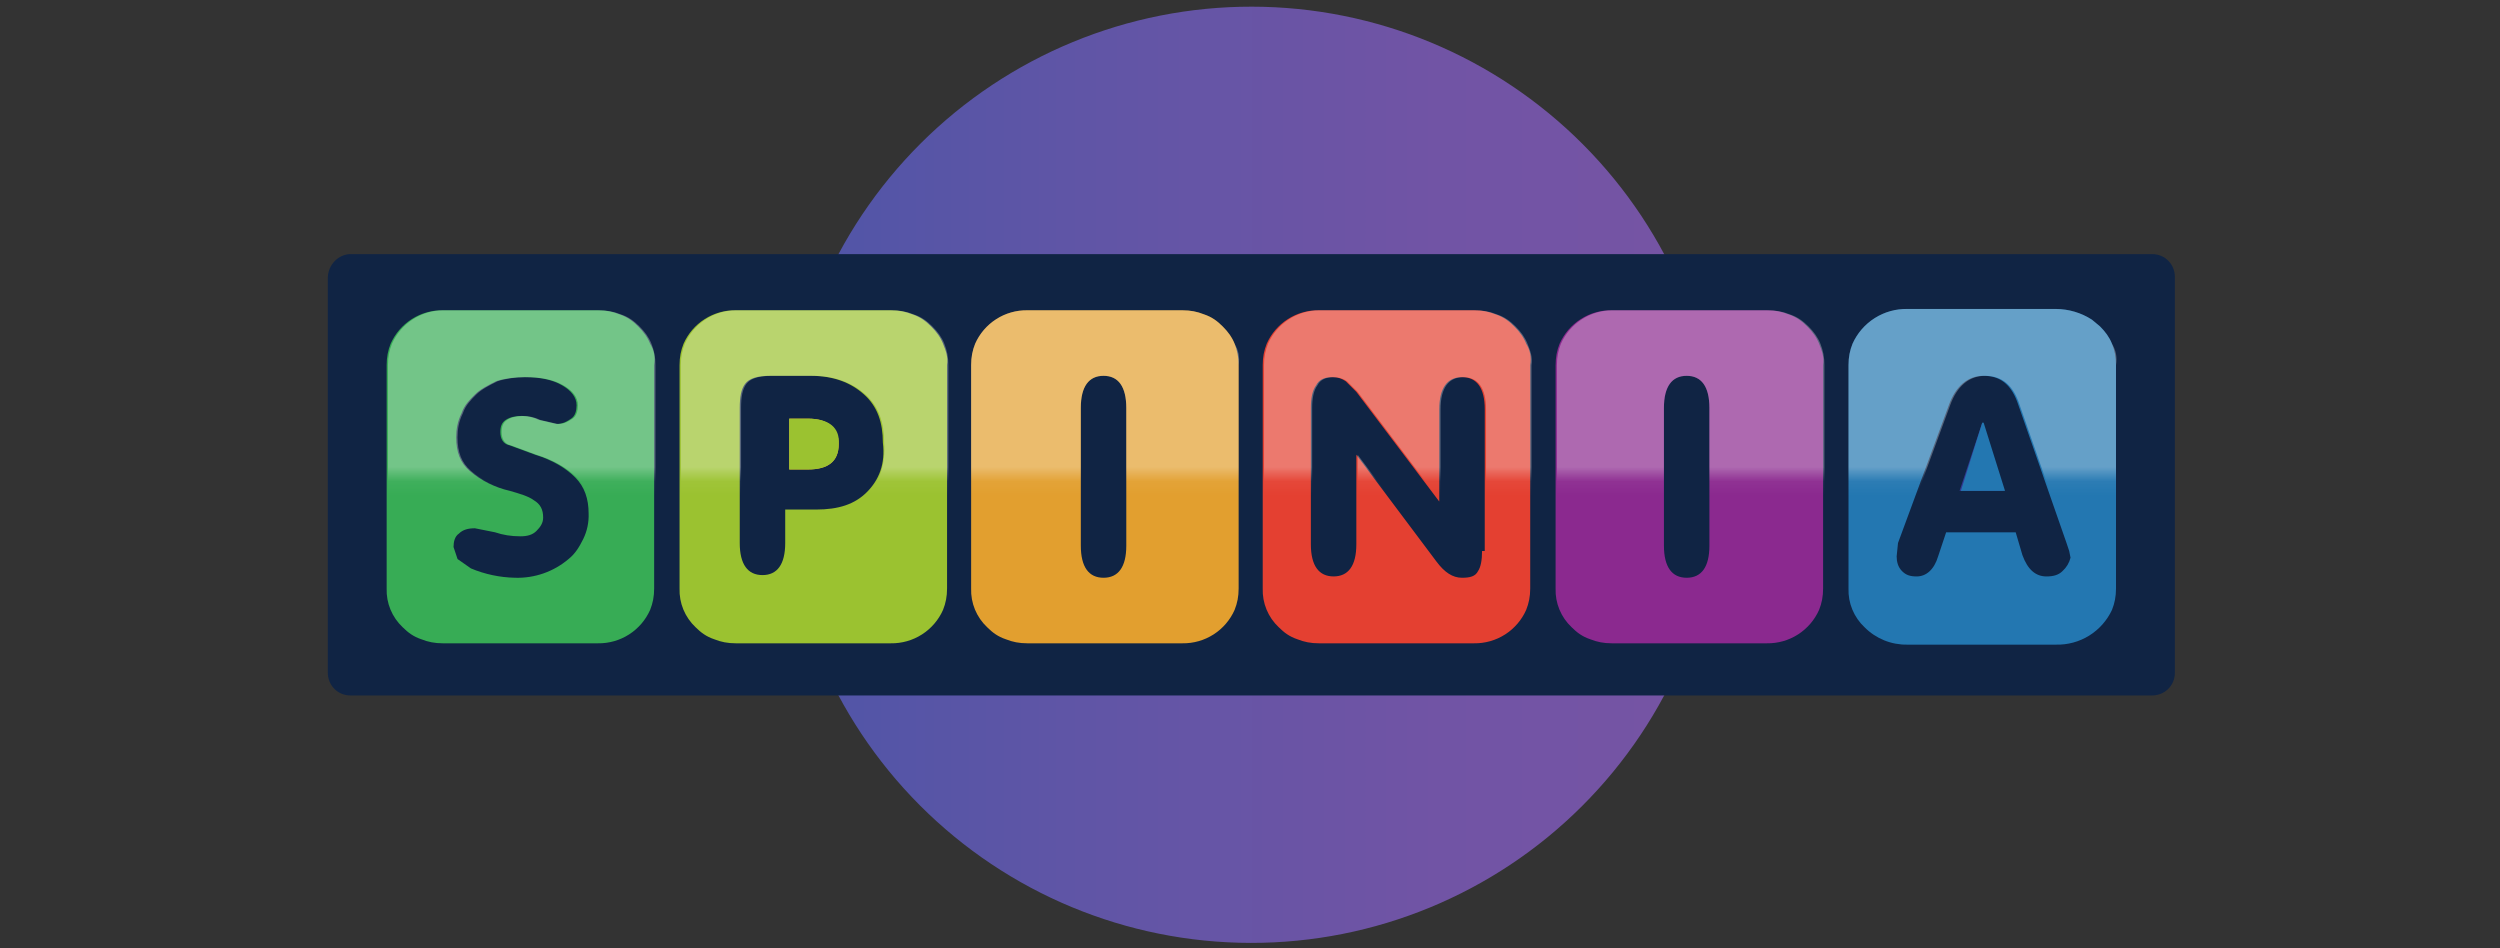 <svg width="174" height="66" viewBox="0 0 174 66" fill="none" xmlns="http://www.w3.org/2000/svg">
<rect x="0" y="0" width="174" height="66" fill="#333333" stroke="none"/>
<g clip-path="url(#clip0_383_2398)">
<path d="M87.139 0.464C95.78 0.476 104.063 3.921 110.164 10.04C116.265 16.159 119.686 24.451 119.674 33.092C119.662 41.733 116.217 50.015 110.098 56.116C103.979 62.218 95.687 65.639 87.046 65.626C78.405 65.614 70.123 62.169 64.022 56.05C57.92 49.932 54.499 41.64 54.512 32.999C54.524 24.358 57.969 16.075 64.087 9.974C70.206 3.872 78.498 0.452 87.139 0.464Z" fill="url(#paint0_linear_383_2398)"/>
<path d="M24.398 17.686H149.788C150.719 17.686 151.371 18.431 151.371 19.268V46.823C151.371 47.754 150.626 48.405 149.788 48.405H24.398C23.467 48.405 22.815 47.661 22.815 46.823V19.362C22.815 18.431 23.56 17.686 24.398 17.686Z" fill="#102444"/>
<path d="M106.223 23.922C106.037 23.456 105.758 23.084 105.385 22.712C105.013 22.34 104.641 22.06 104.082 21.874C103.617 21.688 103.151 21.595 102.593 21.595H91.794C91.028 21.584 90.275 21.799 89.629 22.213C88.984 22.626 88.474 23.221 88.164 23.922C87.978 24.387 87.885 24.853 87.885 25.411V40.957C87.868 41.461 87.959 41.962 88.152 42.428C88.344 42.893 88.634 43.312 89.002 43.657C89.374 44.029 89.747 44.308 90.305 44.495C90.77 44.681 91.236 44.774 91.794 44.774H102.593C103.359 44.785 104.112 44.57 104.758 44.156C105.403 43.742 105.913 43.148 106.223 42.447C106.409 41.981 106.503 41.516 106.503 40.957V25.411C106.596 24.853 106.503 24.387 106.223 23.922ZM103.151 38.351C103.151 39.002 103.058 39.468 102.872 39.747C102.686 40.119 102.314 40.212 101.755 40.212C101.103 40.212 100.545 39.84 99.986 39.096L94.401 31.648V37.885C94.401 39.375 93.843 40.119 92.819 40.119C91.794 40.119 91.236 39.375 91.236 37.885V28.39C91.236 27.739 91.329 27.18 91.608 26.808C91.794 26.435 92.167 26.249 92.725 26.249C93.098 26.249 93.377 26.342 93.656 26.529L94.401 27.273L100.173 34.907V28.483C100.173 26.994 100.731 26.249 101.755 26.249C102.779 26.249 103.338 26.994 103.338 28.483V38.351H103.151Z" fill="#E44031"/>
<path d="M45.25 23.922C45.063 23.456 44.784 23.084 44.412 22.712C44.039 22.34 43.667 22.06 43.109 21.874C42.643 21.688 42.178 21.595 41.619 21.595H30.821C30.054 21.584 29.301 21.799 28.656 22.213C28.01 22.626 27.501 23.221 27.19 23.922C27.004 24.387 26.911 24.853 26.911 25.411V40.957C26.894 41.461 26.985 41.962 27.178 42.428C27.371 42.893 27.66 43.312 28.028 43.657C28.401 44.029 28.773 44.308 29.331 44.495C29.797 44.681 30.262 44.774 30.821 44.774H41.619C42.386 44.785 43.139 44.57 43.784 44.156C44.43 43.742 44.939 43.148 45.25 42.447C45.436 41.981 45.529 41.516 45.529 40.957V25.411C45.622 24.853 45.529 24.387 45.25 23.922ZM40.595 37.513C40.316 38.072 40.037 38.537 39.571 38.909C38.534 39.79 37.207 40.254 35.848 40.212C34.792 40.191 33.749 39.97 32.776 39.561L31.845 38.909L31.566 38.072C31.566 37.699 31.659 37.327 31.938 37.141C32.217 36.861 32.59 36.768 33.055 36.768L34.451 37.047C35.01 37.234 35.568 37.327 36.22 37.327C36.685 37.327 37.058 37.234 37.337 36.954C37.616 36.675 37.803 36.396 37.803 36.023C37.803 35.465 37.616 35.093 37.151 34.813C36.779 34.534 36.127 34.348 35.475 34.162C34.445 33.929 33.487 33.45 32.683 32.765C32.031 32.207 31.752 31.462 31.752 30.438C31.752 29.88 31.845 29.321 32.124 28.763C32.31 28.204 32.683 27.832 33.055 27.459C33.427 27.087 33.986 26.808 34.544 26.529C35.103 26.342 35.848 26.249 36.499 26.249C37.616 26.249 38.454 26.435 39.106 26.808C39.757 27.18 40.13 27.645 40.13 28.204C40.13 28.576 40.037 28.949 39.757 29.135C39.478 29.321 39.199 29.507 38.733 29.507L37.523 29.228C37.146 29.045 36.732 28.95 36.313 28.949C35.848 28.949 35.475 29.042 35.196 29.228C34.917 29.414 34.824 29.694 34.824 30.066C34.824 30.531 35.01 30.904 35.475 30.997L37.244 31.648C38.454 32.021 39.385 32.579 40.037 33.231C40.688 33.883 40.968 34.72 40.968 35.744C40.991 36.355 40.863 36.963 40.595 37.513Z" fill="#37AC55"/>
<path d="M65.636 23.922C65.45 23.456 65.17 23.084 64.798 22.712C64.426 22.34 64.053 22.06 63.495 21.874C63.029 21.688 62.564 21.595 62.005 21.595H51.207C50.44 21.584 49.688 21.799 49.042 22.213C48.397 22.626 47.887 23.221 47.577 23.922C47.391 24.387 47.297 24.853 47.297 25.411V40.957C47.281 41.461 47.371 41.962 47.564 42.428C47.757 42.893 48.047 43.312 48.414 43.657C48.787 44.029 49.159 44.308 49.718 44.495C50.183 44.681 50.649 44.774 51.207 44.774H62.005C62.772 44.785 63.525 44.57 64.171 44.156C64.816 43.742 65.326 43.148 65.636 42.447C65.822 41.981 65.915 41.516 65.915 40.957V25.411C66.008 24.853 65.822 24.387 65.636 23.922ZM60.33 34.255C59.492 35.093 58.375 35.465 56.792 35.465H54.651V37.792C54.651 39.282 54.093 40.026 53.069 40.026C52.045 40.026 51.486 39.282 51.486 37.792V28.39C51.486 27.645 51.58 27.087 51.859 26.715C52.138 26.342 52.697 26.156 53.627 26.156H56.42C58.003 26.156 59.213 26.622 60.144 27.459C61.075 28.297 61.447 29.414 61.447 30.811C61.633 32.3 61.168 33.417 60.33 34.255Z" fill="#9BC230"/>
<path d="M56.234 29.138H54.931V32.675H56.234C57.63 32.675 58.375 32.117 58.375 30.907C58.375 29.79 57.63 29.138 56.234 29.138Z" fill="#F5AE33"/>
<path d="M85.93 23.922C85.744 23.456 85.464 23.084 85.092 22.712C84.72 22.34 84.347 22.06 83.789 21.874C83.323 21.688 82.858 21.595 82.299 21.595H71.501C70.734 21.584 69.981 21.799 69.336 22.213C68.691 22.626 68.181 23.221 67.871 23.922C67.684 24.387 67.591 24.853 67.591 25.411V40.957C67.575 41.461 67.665 41.962 67.858 42.428C68.051 42.893 68.341 43.312 68.708 43.657C69.081 44.029 69.453 44.308 70.012 44.495C70.477 44.681 70.942 44.774 71.501 44.774H82.299C83.066 44.785 83.819 44.57 84.465 44.156C85.11 43.742 85.62 43.148 85.93 42.447C86.116 41.981 86.209 41.516 86.209 40.957V25.411C86.209 24.853 86.116 24.387 85.93 23.922ZM78.39 37.978C78.39 39.468 77.831 40.212 76.807 40.212C75.783 40.212 75.225 39.468 75.225 37.978V28.39C75.225 26.901 75.783 26.156 76.807 26.156C77.831 26.156 78.39 26.901 78.39 28.39V37.978Z" fill="#E29F2F"/>
<path d="M126.609 23.922C126.422 23.456 126.143 23.084 125.771 22.712C125.398 22.34 125.026 22.06 124.467 21.874C124.002 21.688 123.537 21.595 122.978 21.595H112.18C111.413 21.584 110.66 21.799 110.015 22.213C109.369 22.626 108.86 23.221 108.549 23.922C108.363 24.387 108.27 24.853 108.27 25.411V40.957C108.253 41.461 108.344 41.962 108.537 42.428C108.73 42.893 109.019 43.312 109.387 43.657C109.759 44.029 110.132 44.308 110.69 44.495C111.156 44.681 111.621 44.774 112.18 44.774H122.978C123.745 44.785 124.498 44.57 125.143 44.156C125.789 43.742 126.298 43.148 126.609 42.447C126.795 41.981 126.888 41.516 126.888 40.957V25.411C126.981 24.853 126.795 24.387 126.609 23.922ZM118.975 37.978C118.975 39.468 118.417 40.212 117.393 40.212C116.369 40.212 115.81 39.468 115.81 37.978V28.39C115.81 26.901 116.369 26.156 117.393 26.156C118.417 26.156 118.975 26.901 118.975 28.39V37.978Z" fill="#8B298F"/>
<path d="M146.995 23.922C146.809 23.457 146.529 23.085 146.157 22.712L145.598 22.247C144.849 21.763 143.977 21.505 143.085 21.502H132.752C131.949 21.487 131.158 21.708 130.48 22.138C129.801 22.569 129.264 23.189 128.936 23.922C128.749 24.388 128.656 24.853 128.656 25.412V40.958C128.639 41.461 128.73 41.963 128.923 42.428C129.116 42.894 129.406 43.313 129.773 43.657C130.163 44.05 130.627 44.359 131.139 44.567C131.651 44.775 132.2 44.877 132.752 44.867H143.085C143.902 44.889 144.707 44.672 145.402 44.242C146.096 43.812 146.65 43.188 146.995 42.447C147.181 41.982 147.274 41.516 147.274 40.958V25.412C147.274 24.853 147.181 24.388 146.995 23.922ZM143.55 39.748C143.271 40.027 142.899 40.12 142.433 40.12C141.689 40.12 141.13 39.655 140.758 38.631L140.292 37.048H135.452L134.893 38.724C134.614 39.654 134.055 40.12 133.404 40.12C132.938 40.12 132.659 40.027 132.38 39.748C132.101 39.468 132.007 39.096 132.007 38.724L132.101 37.793L135.638 28.205C136.103 26.901 136.941 26.157 138.058 26.157C139.175 26.157 139.92 26.715 140.385 27.925L143.83 37.793L144.016 38.351L144.109 38.817C144.019 39.176 143.825 39.5 143.55 39.748Z" fill="#2377B1"/>
<path d="M137.966 29.416L136.384 34.164H139.456L137.966 29.416Z" fill="#323792"/>
<path d="M56.234 29.138H54.931V32.675H56.234C57.63 32.675 58.375 32.117 58.375 30.907C58.468 29.79 57.723 29.138 56.234 29.138Z" fill="#9BC230"/>
<path d="M137.966 29.416L136.477 34.164H139.549L138.06 29.416H137.966Z" fill="#2377B1"/>
<g opacity="0.3">
<mask id="mask0_383_2398" style="mask-type:luminance" maskUnits="userSpaceOnUse" x="18" y="4" width="139" height="30">
<path d="M18.159 4.934H156.675V33.14H18.159V4.934Z" fill="white"/>
</mask>
<g mask="url(#mask0_383_2398)">
<path d="M106.314 23.925C106.128 23.46 105.849 23.087 105.476 22.715C105.104 22.343 104.732 22.063 104.173 21.877C103.708 21.691 103.242 21.598 102.684 21.598H91.885C91.119 21.587 90.366 21.802 89.72 22.216C89.075 22.63 88.565 23.224 88.255 23.925C88.069 24.391 87.976 24.856 87.976 25.415V40.961C87.959 41.464 88.05 41.965 88.243 42.431C88.435 42.897 88.725 43.316 89.093 43.66C89.465 44.032 89.837 44.312 90.396 44.498C90.861 44.684 91.327 44.777 91.885 44.777H102.684C103.45 44.788 104.203 44.573 104.849 44.159C105.494 43.745 106.004 43.151 106.314 42.45C106.5 41.984 106.593 41.519 106.593 40.961V25.415C106.687 24.856 106.5 24.391 106.314 23.925ZM103.242 38.354C103.242 39.006 103.149 39.471 102.963 39.75C102.777 40.123 102.404 40.216 101.846 40.216C101.194 40.216 100.636 39.843 100.077 39.099L94.492 31.652V37.889C94.492 39.378 93.933 40.123 92.909 40.123C91.885 40.123 91.327 39.378 91.327 37.889V28.393C91.327 27.742 91.42 27.183 91.699 26.811C91.885 26.439 92.258 26.252 92.816 26.252C93.189 26.252 93.468 26.346 93.747 26.532L94.492 27.276L100.263 34.91V28.487C100.263 26.997 100.822 26.252 101.846 26.252C102.87 26.252 103.428 26.997 103.428 28.487V38.354H103.242ZM45.341 23.925C45.155 23.46 44.876 23.087 44.503 22.715C44.131 22.343 43.758 22.063 43.2 21.877C42.734 21.691 42.269 21.598 41.711 21.598H30.912C30.145 21.587 29.393 21.802 28.747 22.216C28.102 22.63 27.592 23.224 27.282 23.925C27.096 24.391 27.003 24.856 27.003 25.415V40.961C26.986 41.464 27.077 41.965 27.269 42.431C27.462 42.897 27.752 43.316 28.119 43.66L29.423 44.498C29.888 44.684 30.354 44.777 30.912 44.777H41.711C42.477 44.788 43.23 44.573 43.876 44.159C44.521 43.745 45.031 43.151 45.341 42.45C45.527 41.984 45.62 41.519 45.62 40.961V25.415C45.62 24.856 45.527 24.391 45.341 23.925ZM40.687 37.516C40.407 38.075 40.128 38.54 39.663 38.913C38.626 39.793 37.299 40.258 35.939 40.216C34.883 40.194 33.841 39.973 32.867 39.564L31.936 38.913L31.657 38.075C31.657 37.702 31.75 37.33 32.029 37.144C32.309 36.865 32.681 36.772 33.146 36.772L34.543 37.051C35.101 37.237 35.66 37.33 36.311 37.33C36.777 37.33 37.149 37.237 37.428 36.958C37.708 36.678 37.894 36.399 37.894 36.027C37.894 35.468 37.708 35.096 37.242 34.817C36.87 34.537 36.218 34.351 35.567 34.165C34.536 33.933 33.578 33.453 32.774 32.769C32.122 32.21 31.843 31.465 31.843 30.441C31.843 29.883 31.936 29.324 32.215 28.766C32.402 28.207 32.774 27.835 33.146 27.463C33.519 27.09 34.077 26.811 34.636 26.532C35.194 26.346 35.939 26.252 36.591 26.252C37.708 26.252 38.545 26.439 39.197 26.811C39.849 27.183 40.221 27.649 40.221 28.207C40.221 28.58 40.128 28.952 39.849 29.138C39.569 29.324 39.29 29.511 38.825 29.511L37.615 29.231C37.237 29.049 36.824 28.953 36.404 28.952C35.939 28.952 35.567 29.045 35.287 29.231C35.008 29.418 34.915 29.697 34.915 30.069C34.915 30.535 35.101 30.907 35.567 31L37.335 31.652C38.545 32.024 39.476 32.583 40.128 33.234C40.78 33.886 41.059 34.724 41.059 35.748C41.082 36.359 40.954 36.966 40.687 37.516ZM65.727 23.925C65.541 23.46 65.262 23.087 64.89 22.715C64.517 22.343 64.145 22.063 63.586 21.877C63.121 21.691 62.656 21.598 62.097 21.598H51.299C50.532 21.587 49.779 21.802 49.133 22.216C48.488 22.63 47.978 23.224 47.668 23.925C47.482 24.391 47.389 24.856 47.389 25.415V40.961C47.372 41.464 47.463 41.965 47.656 42.431C47.848 42.897 48.138 43.316 48.506 43.66C48.878 44.032 49.251 44.312 49.809 44.498C50.275 44.684 50.74 44.777 51.299 44.777H62.097C62.864 44.788 63.617 44.573 64.262 44.159C64.908 43.745 65.417 43.151 65.727 42.45C65.914 41.984 66.007 41.519 66.007 40.961V25.415C66.007 24.856 65.914 24.391 65.727 23.925ZM60.421 34.258C59.584 35.096 58.467 35.468 56.884 35.468H54.743V37.795C54.743 39.285 54.184 40.03 53.16 40.03C52.136 40.03 51.578 39.285 51.578 37.795V28.393C51.578 27.649 51.671 27.09 51.95 26.718C52.23 26.346 52.788 26.159 53.719 26.159H56.512C58.094 26.159 59.304 26.625 60.235 27.463C61.166 28.3 61.538 29.418 61.538 30.814C61.632 32.303 61.259 33.42 60.421 34.258ZM85.928 23.925C85.742 23.46 85.462 23.087 85.09 22.715C84.718 22.343 84.345 22.063 83.787 21.877C83.321 21.691 82.856 21.598 82.297 21.598H71.499C70.732 21.587 69.979 21.802 69.334 22.216C68.688 22.63 68.179 23.224 67.868 23.925C67.682 24.391 67.589 24.856 67.589 25.415V40.961C67.572 41.464 67.663 41.965 67.856 42.431C68.049 42.897 68.338 43.316 68.706 43.66C69.079 44.032 69.451 44.312 70.01 44.498C70.475 44.684 70.94 44.777 71.499 44.777H82.297C83.064 44.788 83.817 44.573 84.462 44.159C85.108 43.745 85.617 43.151 85.928 42.45C86.114 41.984 86.207 41.519 86.207 40.961V25.415C86.3 24.856 86.207 24.391 85.928 23.925ZM78.388 37.982C78.388 39.471 77.829 40.216 76.805 40.216C75.781 40.216 75.222 39.471 75.222 37.982V28.393C75.222 26.904 75.781 26.159 76.805 26.159C77.829 26.159 78.388 26.904 78.388 28.393V37.982ZM126.701 23.925C126.514 23.46 126.235 23.087 125.863 22.715C125.49 22.343 125.118 22.063 124.56 21.877C124.094 21.691 123.629 21.598 123.07 21.598H112.272C111.505 21.587 110.752 21.802 110.107 22.216C109.461 22.63 108.952 23.224 108.641 23.925C108.455 24.391 108.362 24.856 108.362 25.415V40.961C108.345 41.464 108.436 41.965 108.629 42.431C108.822 42.897 109.111 43.316 109.479 43.66C109.852 44.032 110.224 44.312 110.782 44.498C111.248 44.684 111.713 44.777 112.272 44.777H123.07C123.837 44.788 124.59 44.573 125.235 44.159C125.881 43.745 126.39 43.151 126.701 42.45C126.887 41.984 126.98 41.519 126.98 40.961V25.415C126.98 24.856 126.887 24.391 126.701 23.925ZM118.974 37.982C118.974 39.471 118.416 40.216 117.392 40.216C116.368 40.216 115.809 39.471 115.809 37.982V28.393C115.809 26.904 116.368 26.159 117.392 26.159C118.416 26.159 118.974 26.904 118.974 28.393V37.982ZM146.994 23.925C146.808 23.46 146.529 23.087 146.156 22.715L145.598 22.25C144.848 21.766 143.976 21.507 143.084 21.505H132.751C131.948 21.489 131.158 21.711 130.479 22.141C129.8 22.571 129.263 23.192 128.935 23.925C128.749 24.391 128.655 24.856 128.655 25.415V40.961C128.639 41.464 128.73 41.965 128.922 42.431C129.115 42.897 129.405 43.316 129.773 43.66C130.162 44.052 130.626 44.362 131.138 44.57C131.65 44.778 132.199 44.88 132.751 44.87H143.084C143.901 44.892 144.706 44.675 145.401 44.245C146.096 43.814 146.649 43.191 146.994 42.45C147.18 41.984 147.273 41.519 147.273 40.961V25.415C147.366 24.856 147.273 24.391 146.994 23.925ZM143.55 39.75C143.27 40.03 142.898 40.123 142.433 40.123C141.688 40.123 141.129 39.657 140.757 38.633L140.292 37.051H135.544L134.986 38.726C134.706 39.657 134.148 40.123 133.496 40.123C133.031 40.123 132.751 40.03 132.472 39.75C132.193 39.471 132.1 39.099 132.1 38.726L132.193 37.795L135.73 28.207C136.196 26.904 137.033 26.159 138.151 26.159C139.268 26.159 140.012 26.718 140.478 27.928L143.922 37.795L144.108 38.354L144.201 38.819C144.015 39.192 143.922 39.471 143.55 39.75Z" fill="white"/>
</g>
</g>
</g>
<defs>
<linearGradient id="paint0_linear_383_2398" x1="54.658" y1="33.051" x2="119.554" y2="33.051" gradientUnits="userSpaceOnUse">
<stop stop-color="#4F55A7"/>
<stop offset="0.3" stop-color="#5F55A6"/>
<stop offset="0.7" stop-color="#7154A5"/>
<stop offset="1" stop-color="#7654A4"/>
</linearGradient>
<clipPath id="clip0_383_2398">
<rect width="132" height="66" fill="white" transform="translate(21)"/>
</clipPath>
</defs>
</svg>
